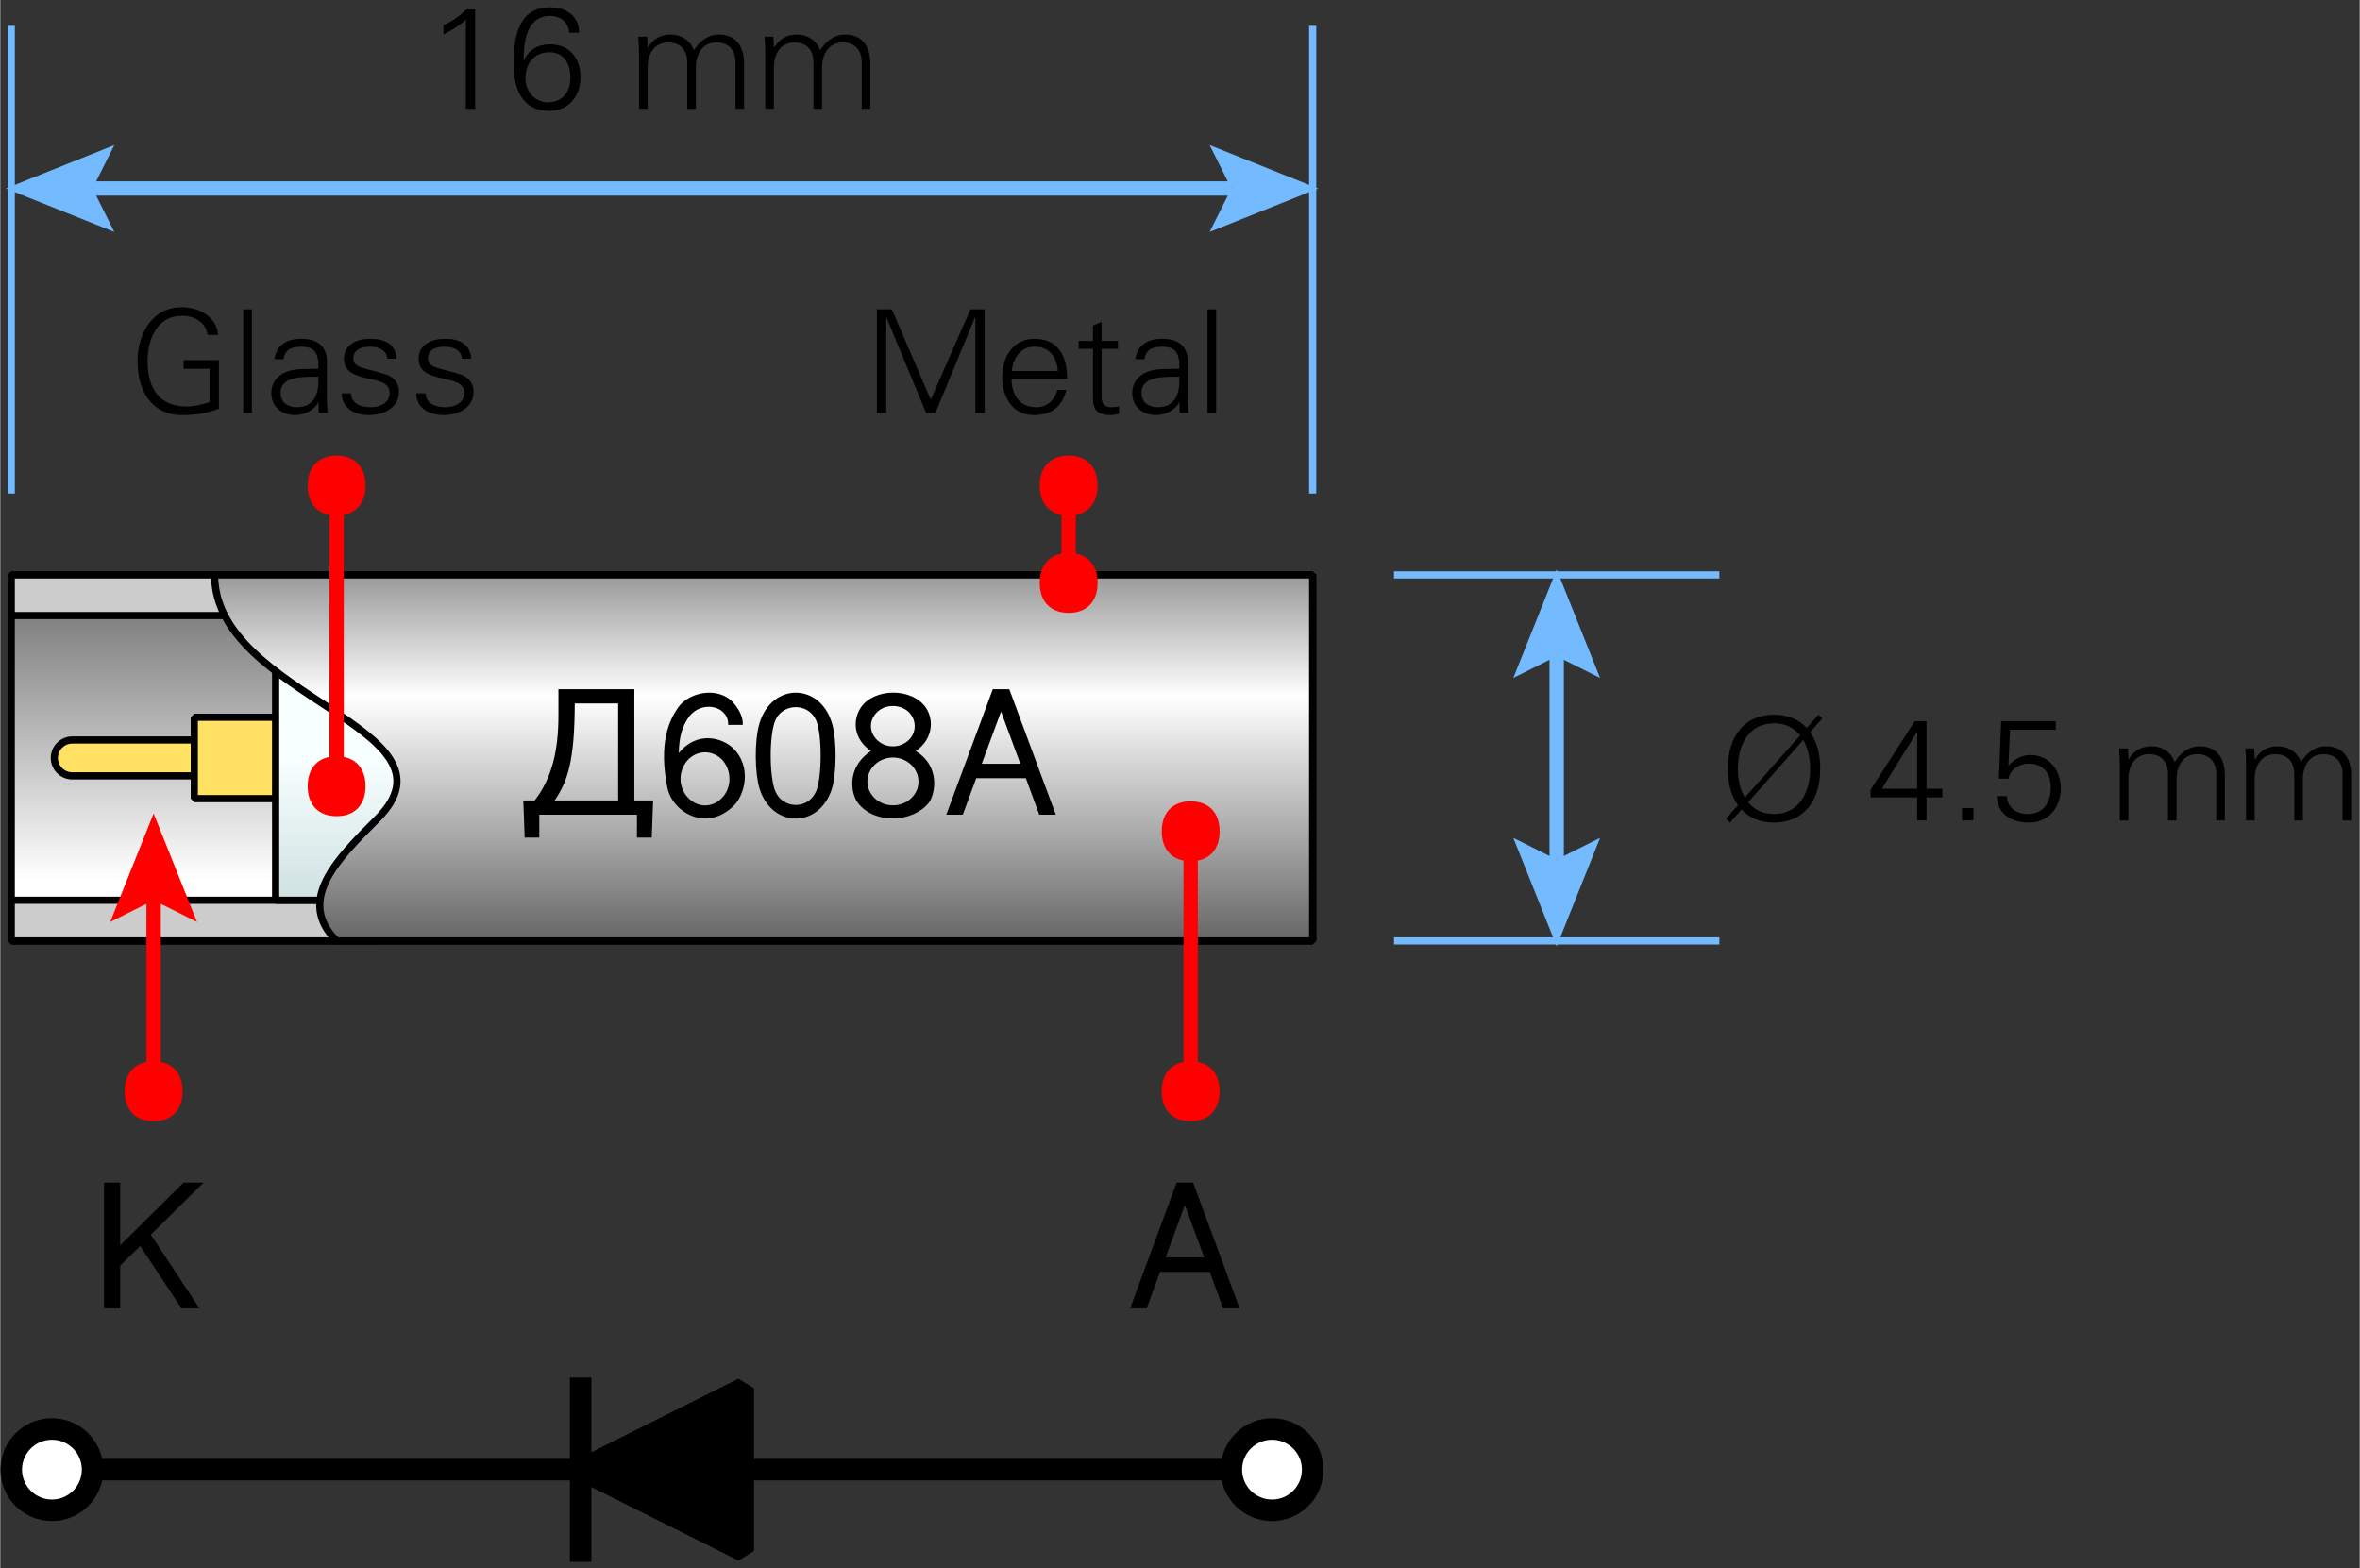 <?xml version="1.0" encoding="ISO-8859-1" standalone="yes"?>
<!DOCTYPE svg PUBLIC "-//W3C//DTD SVG 20010904//EN"
  "http://www.w3.org/TR/2001/REC-SVG-20010904/DTD/svg10.dtd">
<svg width="2.901cm" height="1.928cm" viewBox="706.68 1952.672 411.094 273.273" version="1.0"
    xmlns="http://www.w3.org/2000/svg"
    xmlns:xlink="http://www.w3.org/1999/xlink">
<rect x="706.68" y="1952.672" width="411.094" height="273.273" fill="#333333" stroke="none"/>
<desc>
  Exported by the ArtWorks SVGExport module.
  Source document: SCSI::Develop.$.Develop.Web.!WebXpress.^.Input.cm.Pages.df.mrp4.artwork.d608a
</desc>
<g transform="matrix(1 0 0 -1 0 4178.617)" stroke-miterlimit="16" fill-rule="evenodd" clip-rule="evenodd" stroke-linejoin="bevel" stroke-linecap="butt">
<defs>
<linearGradient id="_Fill0" gradientUnits="userSpaceOnUse" x1="715.68" y1="2072.641" x2="715.68" y2="2118.695" spreadMethod="pad">
<stop offset="0" stop-color="#ffffff"/>
<stop offset="1" stop-color="#808080"/>
</linearGradient>
</defs>
<rect x="708.594" y="2062.008" width="226.75" height="63.773" stroke="#000000" stroke-width="1.25" stroke-linejoin="miter" fill="url(#_Fill0)"/>
<rect x="708.594" y="2118.695" width="38.977" height="7.086" stroke="#000000" stroke-width="1.25" stroke-linejoin="miter" stroke-linecap="square" fill="#cccccc"/>
<rect x="708.594" y="2062.008" width="63.773" height="7.086" stroke="#000000" stroke-width="1.25" stroke-linejoin="miter" stroke-linecap="square" fill="#cccccc"/>
<path d="M708.594 2139.953 708.594 2221.445" stroke="#73baff" stroke-width="1.25" stroke-linejoin="miter" fill="none"/>
<path d="M935.344 2139.953 935.344 2221.445" stroke="#73baff" stroke-width="1.25" stroke-linejoin="miter" fill="none"/>
<path d="M722.766 2193.102 921.172 2193.102" stroke="#73baff" stroke-width="2.5" stroke-linejoin="miter" fill="none"/>
<path transform="matrix(-0.042 0 0 -0.042 722.766 2193.102)" stroke="none" fill="#73baff" d="M-90 -180 360 0 -90 180 0 0 -90 -180 Z"/>
<path transform="matrix(0.042 0 0 0.042 921.172 2193.102)" stroke="none" fill="#73baff" d="M-90 -180 360 0 -90 180 0 0 -90 -180 Z"/>
<g>
<path d="M783.898 2219.945 C785.297 2220.617 786.648 2221.445 787.797 2222.547 L787.797 2207 789.422 2207 789.422 2224.297 787.867 2224.297 C786.742 2223.172 785.367 2222.172 783.898 2221.57 L783.898 2219.945 Z" fill="#000000"/>
<path d="M802.398 2216.844 C804.969 2216.844 806.023 2214.672 806.023 2212.398 806.023 2209.945 804.617 2208.117 802.07 2208.117 799.82 2208.117 798.172 2210.094 798.172 2212.273 798.172 2214.844 799.648 2216.844 802.398 2216.844 Z M802.422 2224.672 C796.82 2224.672 796.117 2219.195 796.117 2214.773 796.117 2210.617 797.492 2206.625 802.32 2206.625 805.719 2206.625 807.773 2209.195 807.773 2212.492 807.773 2215.797 805.898 2218.219 802.469 2218.219 800.445 2218.219 798.695 2217.297 797.922 2215.398 L797.867 2215.398 C797.867 2218.648 798.344 2223.172 802.492 2223.172 804.273 2223.172 805.719 2222.047 805.797 2220.242 L807.547 2220.242 C807.492 2223.242 805.242 2224.672 802.422 2224.672 Z" fill="#000000"/>
<path d="M819.398 2219.547 817.844 2219.547 C817.898 2218.695 817.969 2217.695 817.969 2216.719 L817.969 2207 819.469 2207 819.469 2214.219 C819.469 2216.469 820.594 2218.547 823.07 2218.547 825.117 2218.547 826.367 2217.273 826.367 2215.094 L826.367 2207 827.867 2207 827.867 2214.219 C827.867 2216.469 828.992 2218.547 831.469 2218.547 833.523 2218.547 834.773 2217.273 834.773 2215.094 L834.773 2207 836.273 2207 836.273 2214.844 C836.273 2216.297 835.945 2219.922 831.844 2219.922 829.898 2219.922 828.445 2218.648 827.523 2217.172 826.969 2218.82 825.422 2219.922 823.445 2219.922 821.82 2219.922 820.398 2219.195 819.523 2217.648 L819.469 2217.695 819.398 2219.547 Z" fill="#000000"/>
<path d="M841.398 2219.547 839.844 2219.547 C839.898 2218.695 839.969 2217.695 839.969 2216.719 L839.969 2207 841.469 2207 841.469 2214.219 C841.469 2216.469 842.594 2218.547 845.07 2218.547 847.117 2218.547 848.367 2217.273 848.367 2215.094 L848.367 2207 849.867 2207 849.867 2214.219 C849.867 2216.469 850.992 2218.547 853.469 2218.547 855.523 2218.547 856.773 2217.273 856.773 2215.094 L856.773 2207 858.273 2207 858.273 2214.844 C858.273 2216.297 857.945 2219.922 853.844 2219.922 851.898 2219.922 850.445 2218.648 849.523 2217.172 848.969 2218.82 847.422 2219.922 845.445 2219.922 843.82 2219.922 842.398 2219.195 841.523 2217.648 L841.469 2217.695 841.398 2219.547 Z" fill="#000000"/>
</g>
<path d="M949.516 2125.781 1006.203 2125.781" stroke="#73baff" stroke-width="1.25" stroke-linejoin="miter" fill="none"/>
<path d="M949.516 2062.008 1006.203 2062.008" stroke="#73baff" stroke-width="1.25" stroke-linejoin="miter" fill="none"/>
<path d="M977.859 2111.609 977.859 2076.18" stroke="#73baff" stroke-width="2.5" stroke-linejoin="miter" fill="none"/>
<path transform="matrix(0 0.042 -0.042 0 977.859 2111.609)" stroke="none" fill="#73baff" d="M-90 -180 360 0 -90 180 0 0 -90 -180 Z"/>
<path transform="matrix(0 -0.042 0.042 0 977.859 2076.18)" stroke="none" fill="#73baff" d="M-90 -180 360 0 -90 180 0 0 -90 -180 Z"/>
<g>
<path d="M1010.648 2086.992 C1009.797 2088.367 1009.422 2090.195 1009.422 2092.023 1009.422 2095.969 1011.219 2099.922 1015.719 2099.922 1017.742 2099.922 1019.242 2099.117 1020.273 2097.82 L1010.648 2086.992 Z M1010.07 2084.898 C1011.445 2083.422 1013.344 2082.625 1015.719 2082.625 1020.898 2082.625 1023.773 2086.398 1023.773 2092.023 1023.773 2094.594 1023.172 2096.773 1022.023 2098.367 L1024.148 2100.797 1023.469 2101.422 1021.422 2099.117 C1020.07 2100.57 1018.148 2101.422 1015.719 2101.422 1010.547 2101.422 1007.672 2097.648 1007.672 2092.023 1007.672 2089.422 1008.273 2087.219 1009.445 2085.648 L1007.344 2083.297 1008.07 2082.625 1010.07 2084.898 Z M1020.82 2097.023 C1021.648 2095.594 1022.023 2093.82 1022.023 2092.023 1022.023 2088.07 1020.219 2084.117 1015.719 2084.117 1013.695 2084.117 1012.219 2084.922 1011.219 2086.172 L1020.82 2097.023 Z" fill="#000000"/>
<path d="M1040.672 2087.023 1040.672 2083 1042.297 2083 1042.297 2087.023 1045.07 2087.023 1045.07 2088.523 1042.297 2088.523 1042.297 2100.297 1040.242 2100.297 1032.547 2088.344 1032.547 2087.023 1040.672 2087.023 Z M1040.672 2088.523 1034.523 2088.523 1040.617 2098.398 1040.672 2098.398 1040.672 2088.523 Z" fill="#000000"/>
<path d="M1050.469 2083 1050.469 2085.148 1048.469 2085.148 1048.469 2083 1050.469 2083 Z" fill="#000000"/>
<path d="M1054.898 2090.273 1056.57 2090.273 C1056.922 2091.898 1058.422 2092.898 1060.07 2092.898 1062.672 2092.898 1063.945 2091.195 1063.945 2088.695 1063.945 2086.195 1062.672 2084.117 1059.969 2084.117 1057.992 2084.117 1056.398 2085.172 1056.297 2087.242 L1054.547 2087.242 C1054.648 2083.969 1057.219 2082.625 1060.148 2082.625 1063.57 2082.625 1065.695 2085.297 1065.695 2088.617 1065.695 2091.719 1063.672 2094.398 1060.422 2094.398 1058.867 2094.398 1057.594 2093.695 1056.617 2092.57 L1056.57 2092.617 1056.844 2098.797 1064.82 2098.797 1064.82 2100.297 1055.297 2100.297 1054.898 2090.273 Z" fill="#000000"/>
<path d="M1077.398 2095.547 1075.844 2095.547 C1075.898 2094.695 1075.969 2093.695 1075.969 2092.719 L1075.969 2083 1077.469 2083 1077.469 2090.219 C1077.469 2092.469 1078.594 2094.547 1081.07 2094.547 1083.117 2094.547 1084.367 2093.273 1084.367 2091.094 L1084.367 2083 1085.867 2083 1085.867 2090.219 C1085.867 2092.469 1086.992 2094.547 1089.469 2094.547 1091.523 2094.547 1092.773 2093.273 1092.773 2091.094 L1092.773 2083 1094.273 2083 1094.273 2090.844 C1094.273 2092.297 1093.945 2095.922 1089.844 2095.922 1087.898 2095.922 1086.445 2094.648 1085.523 2093.172 1084.969 2094.82 1083.422 2095.922 1081.445 2095.922 1079.82 2095.922 1078.398 2095.195 1077.523 2093.648 L1077.469 2093.695 1077.398 2095.547 Z" fill="#000000"/>
<path d="M1099.398 2095.547 1097.844 2095.547 C1097.898 2094.695 1097.969 2093.695 1097.969 2092.719 L1097.969 2083 1099.469 2083 1099.469 2090.219 C1099.469 2092.469 1100.594 2094.547 1103.07 2094.547 1105.117 2094.547 1106.367 2093.273 1106.367 2091.094 L1106.367 2083 1107.867 2083 1107.867 2090.219 C1107.867 2092.469 1108.992 2094.547 1111.469 2094.547 1113.523 2094.547 1114.773 2093.273 1114.773 2091.094 L1114.773 2083 1116.273 2083 1116.273 2090.844 C1116.273 2092.297 1115.945 2095.922 1111.844 2095.922 1109.898 2095.922 1108.445 2094.648 1107.523 2093.172 1106.969 2094.82 1105.422 2095.922 1103.445 2095.922 1101.82 2095.922 1100.398 2095.195 1099.523 2093.648 L1099.469 2093.695 1099.398 2095.547 Z" fill="#000000"/>
</g>
<path d="M719.227 2093.891 832.602 2093.891" stroke="#000000" stroke-width="7.5" stroke-linejoin="miter" stroke-linecap="round" fill="none"/>
<path d="M719.227 2093.891 832.602 2093.891" stroke="#ffe163" stroke-width="5" stroke-linejoin="miter" stroke-linecap="round" fill="none"/>
<rect x="740.484" y="2086.805" width="49.602" height="14.172" stroke="#000000" stroke-width="1.25" stroke-linejoin="miter" stroke-linecap="round" fill="#ffe163"/>
<path d="M715.68 1969.891 928.258 1969.891" stroke="#000000" stroke-width="3.75" stroke-linejoin="miter" fill="none"/>
<path d="M807.797 1984.062 807.797 1955.719" stroke="#000000" stroke-width="3.75" stroke-linejoin="miter" stroke-linecap="square" fill="none"/>
<path d="M836.141 1984.062 807.797 1969.891 836.141 1955.719 836.141 1984.062 Z" stroke="#000000" stroke-width="3.75" stroke-linejoin="miter" fill="#000000"/>
<circle cx="928.258" cy="1969.891" r="7.086" stroke="#000000" stroke-width="3.75" stroke-linejoin="miter" stroke-linecap="square" fill="#ffffff"/>
<circle cx="715.68" cy="1969.891" r="7.086" stroke="#000000" stroke-width="3.75" stroke-linejoin="miter" stroke-linecap="square" fill="#ffffff"/>
<g>
<path d="M724.758 2019.898 727.578 2019.898 727.578 2008.977 738.617 2019.898 742.094 2019.898 732.914 2010.836 741.375 1998 738.258 1998 731.055 2008.859 727.578 2005.438 727.578 1998 724.758 1998 724.758 2019.898 Z" fill="#000000"/>
</g>
<g>
<path d="M908.758 2004.359 906.414 1998 903.539 1998 911.633 2019.898 914.516 2019.898 922.617 1998 919.734 1998 917.398 2004.359 908.758 2004.359 Z M916.438 2006.875 913.078 2015.992 909.719 2006.875 916.438 2006.875 Z" fill="#000000"/>
</g>
<defs>
<linearGradient id="_Fill1" gradientUnits="userSpaceOnUse" x1="761.742" y1="2093.898" x2="761.742" y2="2069.094" spreadMethod="pad">
<stop offset="0" stop-color="#f8ffff"/>
<stop offset="1" stop-color="#cfe1e1"/>
</linearGradient>
</defs>
<rect x="754.656" y="2069.094" width="35.43" height="46.062" stroke="#000000" stroke-width="1.25" stroke-linejoin="miter" fill="url(#_Fill1)"/>
<g>
<defs>
<linearGradient id="_Fill2" gradientUnits="userSpaceOnUse" x1="868.031" y1="2104.523" x2="868.031" y2="2125.781" spreadMethod="pad">
<stop offset="0" stop-color="#ffffff"/>
<stop offset="1" stop-color="#999999"/>
</linearGradient>
</defs>
<path d="M766.242 2100.984 764.133 2102.492 C755.07 2108.484 744.023 2115.148 744.023 2125.781 L935.344 2125.781 935.344 2100.984 766.242 2100.984 Z" fill="url(#_Fill2)"/>
<defs>
<linearGradient id="_Fill3" gradientUnits="userSpaceOnUse" x1="843.227" y1="2104.523" x2="843.227" y2="2062.008" spreadMethod="pad">
<stop offset="0" stop-color="#ffffff"/>
<stop offset="1" stop-color="#666666"/>
</linearGradient>
</defs>
<path d="M765.281 2062.008 C758.195 2069.094 765.281 2076.18 772.367 2083.266 780.289 2091.18 773.203 2096.5 764.133 2102.492 L761.086 2104.523 935.344 2104.523 935.344 2062.008 765.281 2062.008 Z" fill="url(#_Fill3)"/>
<path d="M765.281 2062.008 935.344 2062.008 935.344 2125.781 744.023 2125.781 C744.023 2104.523 788.203 2099.102 772.367 2083.266 765.281 2076.18 758.195 2069.094 765.281 2062.008 Z" stroke="#000000" stroke-width="1.25" stroke-linejoin="miter" stroke-linecap="round" fill="none"/>
</g>
<g>
<path d="M803.266 2086.484 C805.547 2089.844 806.742 2093.359 806.773 2103.375 L814.336 2103.375 814.336 2086.484 803.266 2086.484 Z M799.789 2086.484 797.805 2086.484 798.047 2080.008 800.594 2080.008 800.594 2084 817.609 2084 817.609 2080.008 820.188 2080.008 820.43 2086.484 817.156 2086.484 817.156 2105.867 803.93 2105.867 803.93 2101.336 C803.93 2095.094 802.758 2090.297 799.789 2086.484 Z" fill="#000000"/>
<path d="M822.883 2088.828 C823.727 2084.383 829.789 2080.844 834.555 2085.648 836.266 2087.359 837.797 2092.273 834.312 2095.633 832.484 2097.375 828.109 2098.695 824.898 2094.734 824.953 2097.617 825.492 2099.234 826.453 2100.734 828.047 2103.258 831.164 2103.227 832.547 2101.938 833.117 2101.367 833.508 2100.859 833.508 2099.656 L836.055 2099.656 C836.117 2101.156 835.242 2102.625 834.195 2103.734 831.648 2106.289 826.664 2105.445 824.719 2102.594 823.219 2100.406 821.383 2096.508 822.883 2088.828 Z M832.516 2093.508 C834.133 2091.68 834.133 2088.766 832.516 2087.023 830.805 2085.133 828.133 2085.164 826.453 2087.023 824.805 2088.797 824.773 2091.648 826.453 2093.508 828.109 2095.305 830.805 2095.336 832.516 2093.508 Z" fill="#000000"/>
<path d="M838.977 2099.984 C838.016 2096.805 838.164 2091.109 838.977 2088.523 841.133 2081.625 849.383 2081.562 851.578 2088.523 852.359 2091.047 852.508 2096.898 851.578 2099.984 849.414 2107.062 841.109 2106.977 838.977 2099.984 Z M841.734 2088.047 C840.656 2090.539 840.625 2097.945 841.734 2100.469 843.023 2103.438 847.438 2103.555 848.812 2100.469 849.898 2098.008 849.867 2090.445 848.812 2088.047 847.406 2084.836 843.055 2084.984 841.734 2088.047 Z" fill="#000000"/>
<path d="M864.914 2101.938 C866.383 2100.523 866.359 2098.305 864.914 2096.953 863.383 2095.547 860.984 2095.578 859.516 2096.953 858.016 2098.336 857.984 2100.492 859.516 2101.938 860.953 2103.258 863.414 2103.289 864.914 2101.938 Z M858.375 2095.094 C854 2092.188 854.93 2087.594 856.094 2086.062 859.039 2082.227 865.695 2082.648 868.453 2086.062 869.445 2087.297 870.703 2092.305 866.18 2095.094 869.055 2097.016 869.477 2100.375 867.945 2102.656 865.484 2106.227 858.828 2106.047 856.609 2102.656 855.195 2100.492 855.258 2097.258 858.375 2095.094 Z M865.367 2092.727 C867.078 2091.078 867.109 2088.469 865.367 2086.844 863.625 2085.227 860.805 2085.227 859.062 2086.844 857.328 2088.469 857.328 2091.078 859.062 2092.727 860.805 2094.375 863.594 2094.375 865.367 2092.727 Z" fill="#000000"/>
<path d="M884.406 2092.875 877.688 2092.875 881.047 2101.969 884.406 2092.875 Z M876.727 2090.359 885.367 2090.359 887.703 2084 890.586 2084 882.484 2105.867 879.609 2105.867 871.508 2084 874.383 2084 876.727 2090.359 Z" fill="#000000"/>
</g>
<path d="M914.086 2076.18 914.086 2040.75" stroke="#ff0000" stroke-width="2.5" stroke-linejoin="miter" stroke-linecap="square" fill="none"/>
<path transform="matrix(0 0.029 -0.028 0 914.086 2076.18)" stroke="none" fill="#ff0000" d="M170 -180 C282.5 -180 350 -112.5 350 0 350 112.5 282.5 180 170 180 57.5 180 -10 112.5 -10 0 -10 -112.5 57.5 -180 170 -180 Z"/>
<path transform="matrix(0 -0.029 0.028 0 914.086 2040.75)" stroke="none" fill="#ff0000" d="M170 -180 C282.5 -180 350 -112.5 350 0 350 112.5 282.5 180 170 180 57.5 180 -10 112.5 -10 0 -10 -112.5 57.5 -180 170 -180 Z"/>
<path d="M733.398 2069.094 733.398 2040.75" stroke="#ff0000" stroke-width="2.5" stroke-linejoin="miter" stroke-linecap="square" fill="none"/>
<path transform="matrix(0 0.042 -0.042 0 733.398 2069.094)" stroke="none" fill="#ff0000" d="M-90 -180 360 0 -90 180 0 0 -90 -180 Z"/>
<path transform="matrix(0 -0.029 0.028 0 733.398 2040.75)" stroke="none" fill="#ff0000" d="M170 -180 C282.5 -180 350 -112.5 350 0 350 112.5 282.5 180 170 180 57.5 180 -10 112.5 -10 0 -10 -112.5 57.5 -180 170 -180 Z"/>
<path d="M765.281 2136.414 765.281 2093.891" stroke="#ff0000" stroke-width="2.5" stroke-linejoin="miter" stroke-linecap="square" fill="none"/>
<path transform="matrix(0 0.029 -0.028 0 765.281 2136.414)" stroke="none" fill="#ff0000" d="M170 -180 C282.5 -180 350 -112.5 350 0 350 112.5 282.5 180 170 180 57.5 180 -10 112.5 -10 0 -10 -112.5 57.5 -180 170 -180 Z"/>
<path transform="matrix(0 -0.029 0.028 0 765.281 2093.891)" stroke="none" fill="#ff0000" d="M170 -180 C282.5 -180 350 -112.5 350 0 350 112.5 282.5 180 170 180 57.5 180 -10 112.5 -10 0 -10 -112.5 57.5 -180 170 -180 Z"/>
<g>
<path d="M738.617 2163.195 738.617 2161.695 743.148 2161.695 743.148 2155.867 C741.867 2155.492 740.492 2155.117 739.148 2155.117 734.273 2155.117 732.344 2158.422 732.344 2163.023 732.344 2166.773 733.969 2170.922 738.297 2170.922 740.445 2170.922 742.469 2169.898 742.797 2167.594 L744.648 2167.594 C744.367 2170.797 741.297 2172.422 738.297 2172.422 733.07 2172.422 730.594 2167.672 730.594 2163.023 730.594 2157.469 733.367 2153.625 738.297 2153.625 740.617 2153.625 742.594 2153.898 744.773 2154.742 L744.773 2163.195 738.617 2163.195 Z" fill="#000000"/>
<path d="M750.523 2172.047 749.023 2172.047 749.023 2154 750.523 2154 750.523 2172.047 Z" fill="#000000"/>
<path d="M755.523 2157.492 C755.523 2160.648 759.969 2160.242 762.094 2160.32 762.242 2157.695 761.617 2154.992 758.344 2154.992 756.82 2154.992 755.523 2155.797 755.523 2157.492 L755.523 2157.492 Z M762.094 2161.695 C760.273 2161.594 758.094 2161.844 756.422 2161.117 754.922 2160.492 753.898 2159.195 753.898 2157.492 753.898 2155.047 755.742 2153.625 758.07 2153.625 759.773 2153.625 761.445 2154.617 761.992 2155.672 L762.07 2155.844 762.117 2155.844 762.172 2154 763.719 2154 C763.672 2154.844 763.57 2155.844 763.594 2156.82 L763.594 2162.773 C763.648 2165.648 761.922 2166.922 759.148 2166.922 756.742 2166.922 754.82 2165.945 754.445 2163.367 L756.047 2163.367 C756.242 2165.07 757.547 2165.547 759.117 2165.547 760.898 2165.547 761.945 2164.898 762.094 2162.844 L762.094 2161.695 Z" fill="#000000"/>
<path d="M766.57 2163.422 C766.57 2161.094 768.57 2160.523 770.547 2160.047 772.547 2159.594 774.523 2159.297 774.523 2157.492 774.523 2155.742 772.844 2154.992 771.242 2154.992 769.547 2154.992 767.898 2155.547 767.773 2157.422 L766.148 2157.422 C766.195 2154.648 768.695 2153.625 770.867 2153.625 773.523 2153.625 776.148 2154.898 776.148 2157.719 776.148 2159.07 775.32 2160.195 774.023 2160.648 770.617 2161.844 768.195 2161.672 768.195 2163.523 768.195 2164.992 769.617 2165.547 771.023 2165.547 772.57 2165.547 773.969 2165.023 774.117 2163.445 L775.742 2163.445 C775.547 2166.094 773.547 2166.922 771.172 2166.922 768.969 2166.922 766.57 2166.023 766.57 2163.422 L766.57 2163.422 Z" fill="#000000"/>
<path d="M779.57 2163.422 C779.57 2161.094 781.57 2160.523 783.547 2160.047 785.547 2159.594 787.523 2159.297 787.523 2157.492 787.523 2155.742 785.844 2154.992 784.242 2154.992 782.547 2154.992 780.898 2155.547 780.773 2157.422 L779.148 2157.422 C779.195 2154.648 781.695 2153.625 783.867 2153.625 786.523 2153.625 789.148 2154.898 789.148 2157.719 789.148 2159.07 788.32 2160.195 787.023 2160.648 783.617 2161.844 781.195 2161.672 781.195 2163.523 781.195 2164.992 782.617 2165.547 784.023 2165.547 785.57 2165.547 786.969 2165.023 787.117 2163.445 L788.742 2163.445 C788.547 2166.094 786.547 2166.922 784.172 2166.922 781.969 2166.922 779.57 2166.023 779.57 2163.422 L779.57 2163.422 Z" fill="#000000"/>
</g>
<path d="M892.828 2136.414 892.828 2129.32" stroke="#ff0000" stroke-width="2.5" stroke-linejoin="miter" stroke-linecap="square" fill="none"/>
<path transform="matrix(0 0.029 -0.028 0 892.828 2136.414)" stroke="none" fill="#ff0000" d="M170 -180 C282.5 -180 350 -112.5 350 0 350 112.5 282.5 180 170 180 57.5 180 -10 112.5 -10 0 -10 -112.5 57.5 -180 170 -180 Z"/>
<path transform="matrix(0 -0.029 0.028 0 892.828 2129.32)" stroke="none" fill="#ff0000" d="M170 -180 C282.5 -180 350 -112.5 350 0 350 112.5 282.5 180 170 180 57.5 180 -10 112.5 -10 0 -10 -112.5 57.5 -180 170 -180 Z"/>
<g>
<path d="M861.047 2154 861.047 2170.594 861.094 2170.594 867.992 2154 869.617 2154 876.523 2170.672 876.57 2170.672 876.57 2154 878.195 2154 878.195 2172.047 875.719 2172.047 868.797 2156.32 862.023 2172.047 859.422 2172.047 859.422 2154 861.047 2154 Z" fill="#000000"/>
<path d="M892.57 2159.922 C892.57 2163.844 891.047 2166.922 886.844 2166.922 883.117 2166.922 881.242 2163.672 881.242 2160.273 881.242 2156.844 882.992 2153.625 886.742 2153.625 889.773 2153.625 891.648 2154.992 892.422 2157.992 L890.844 2157.992 C890.469 2156.273 888.992 2154.992 887.219 2154.992 884.148 2154.992 882.922 2157.242 882.867 2159.922 L892.57 2159.922 Z M882.922 2161.297 C883.117 2163.492 884.422 2165.547 886.867 2165.547 889.469 2165.547 890.773 2163.719 890.945 2161.297 L882.922 2161.297 Z" fill="#000000"/>
<path d="M897.07 2157.344 C897.07 2155.648 896.898 2153.625 900.07 2153.625 900.57 2153.625 901.117 2153.719 901.594 2153.844 L901.594 2155.148 C901.195 2155.023 900.742 2154.992 900.297 2154.992 899.148 2154.992 898.547 2155.617 898.57 2156.773 L898.57 2165.172 901.422 2165.172 901.422 2166.547 898.57 2166.547 898.57 2169.867 897.07 2169.219 897.07 2166.547 894.57 2166.547 894.57 2165.172 897.07 2165.172 897.07 2157.344 Z" fill="#000000"/>
<path d="M905.523 2157.492 C905.523 2160.648 909.969 2160.242 912.094 2160.32 912.242 2157.695 911.617 2154.992 908.344 2154.992 906.82 2154.992 905.523 2155.797 905.523 2157.492 L905.523 2157.492 Z M912.094 2161.695 C910.273 2161.594 908.094 2161.844 906.422 2161.117 904.922 2160.492 903.898 2159.195 903.898 2157.492 903.898 2155.047 905.742 2153.625 908.07 2153.625 909.773 2153.625 911.445 2154.617 911.992 2155.672 L912.07 2155.844 912.117 2155.844 912.172 2154 913.719 2154 C913.672 2154.844 913.57 2155.844 913.594 2156.82 L913.594 2162.773 C913.648 2165.648 911.922 2166.922 909.148 2166.922 906.742 2166.922 904.82 2165.945 904.445 2163.367 L906.047 2163.367 C906.242 2165.07 907.547 2165.547 909.117 2165.547 910.898 2165.547 911.945 2164.898 912.094 2162.844 L912.094 2161.695 Z" fill="#000000"/>
<path d="M918.523 2172.047 917.023 2172.047 917.023 2154 918.523 2154 918.523 2172.047 Z" fill="#000000"/>
</g>
</g>
</svg>

